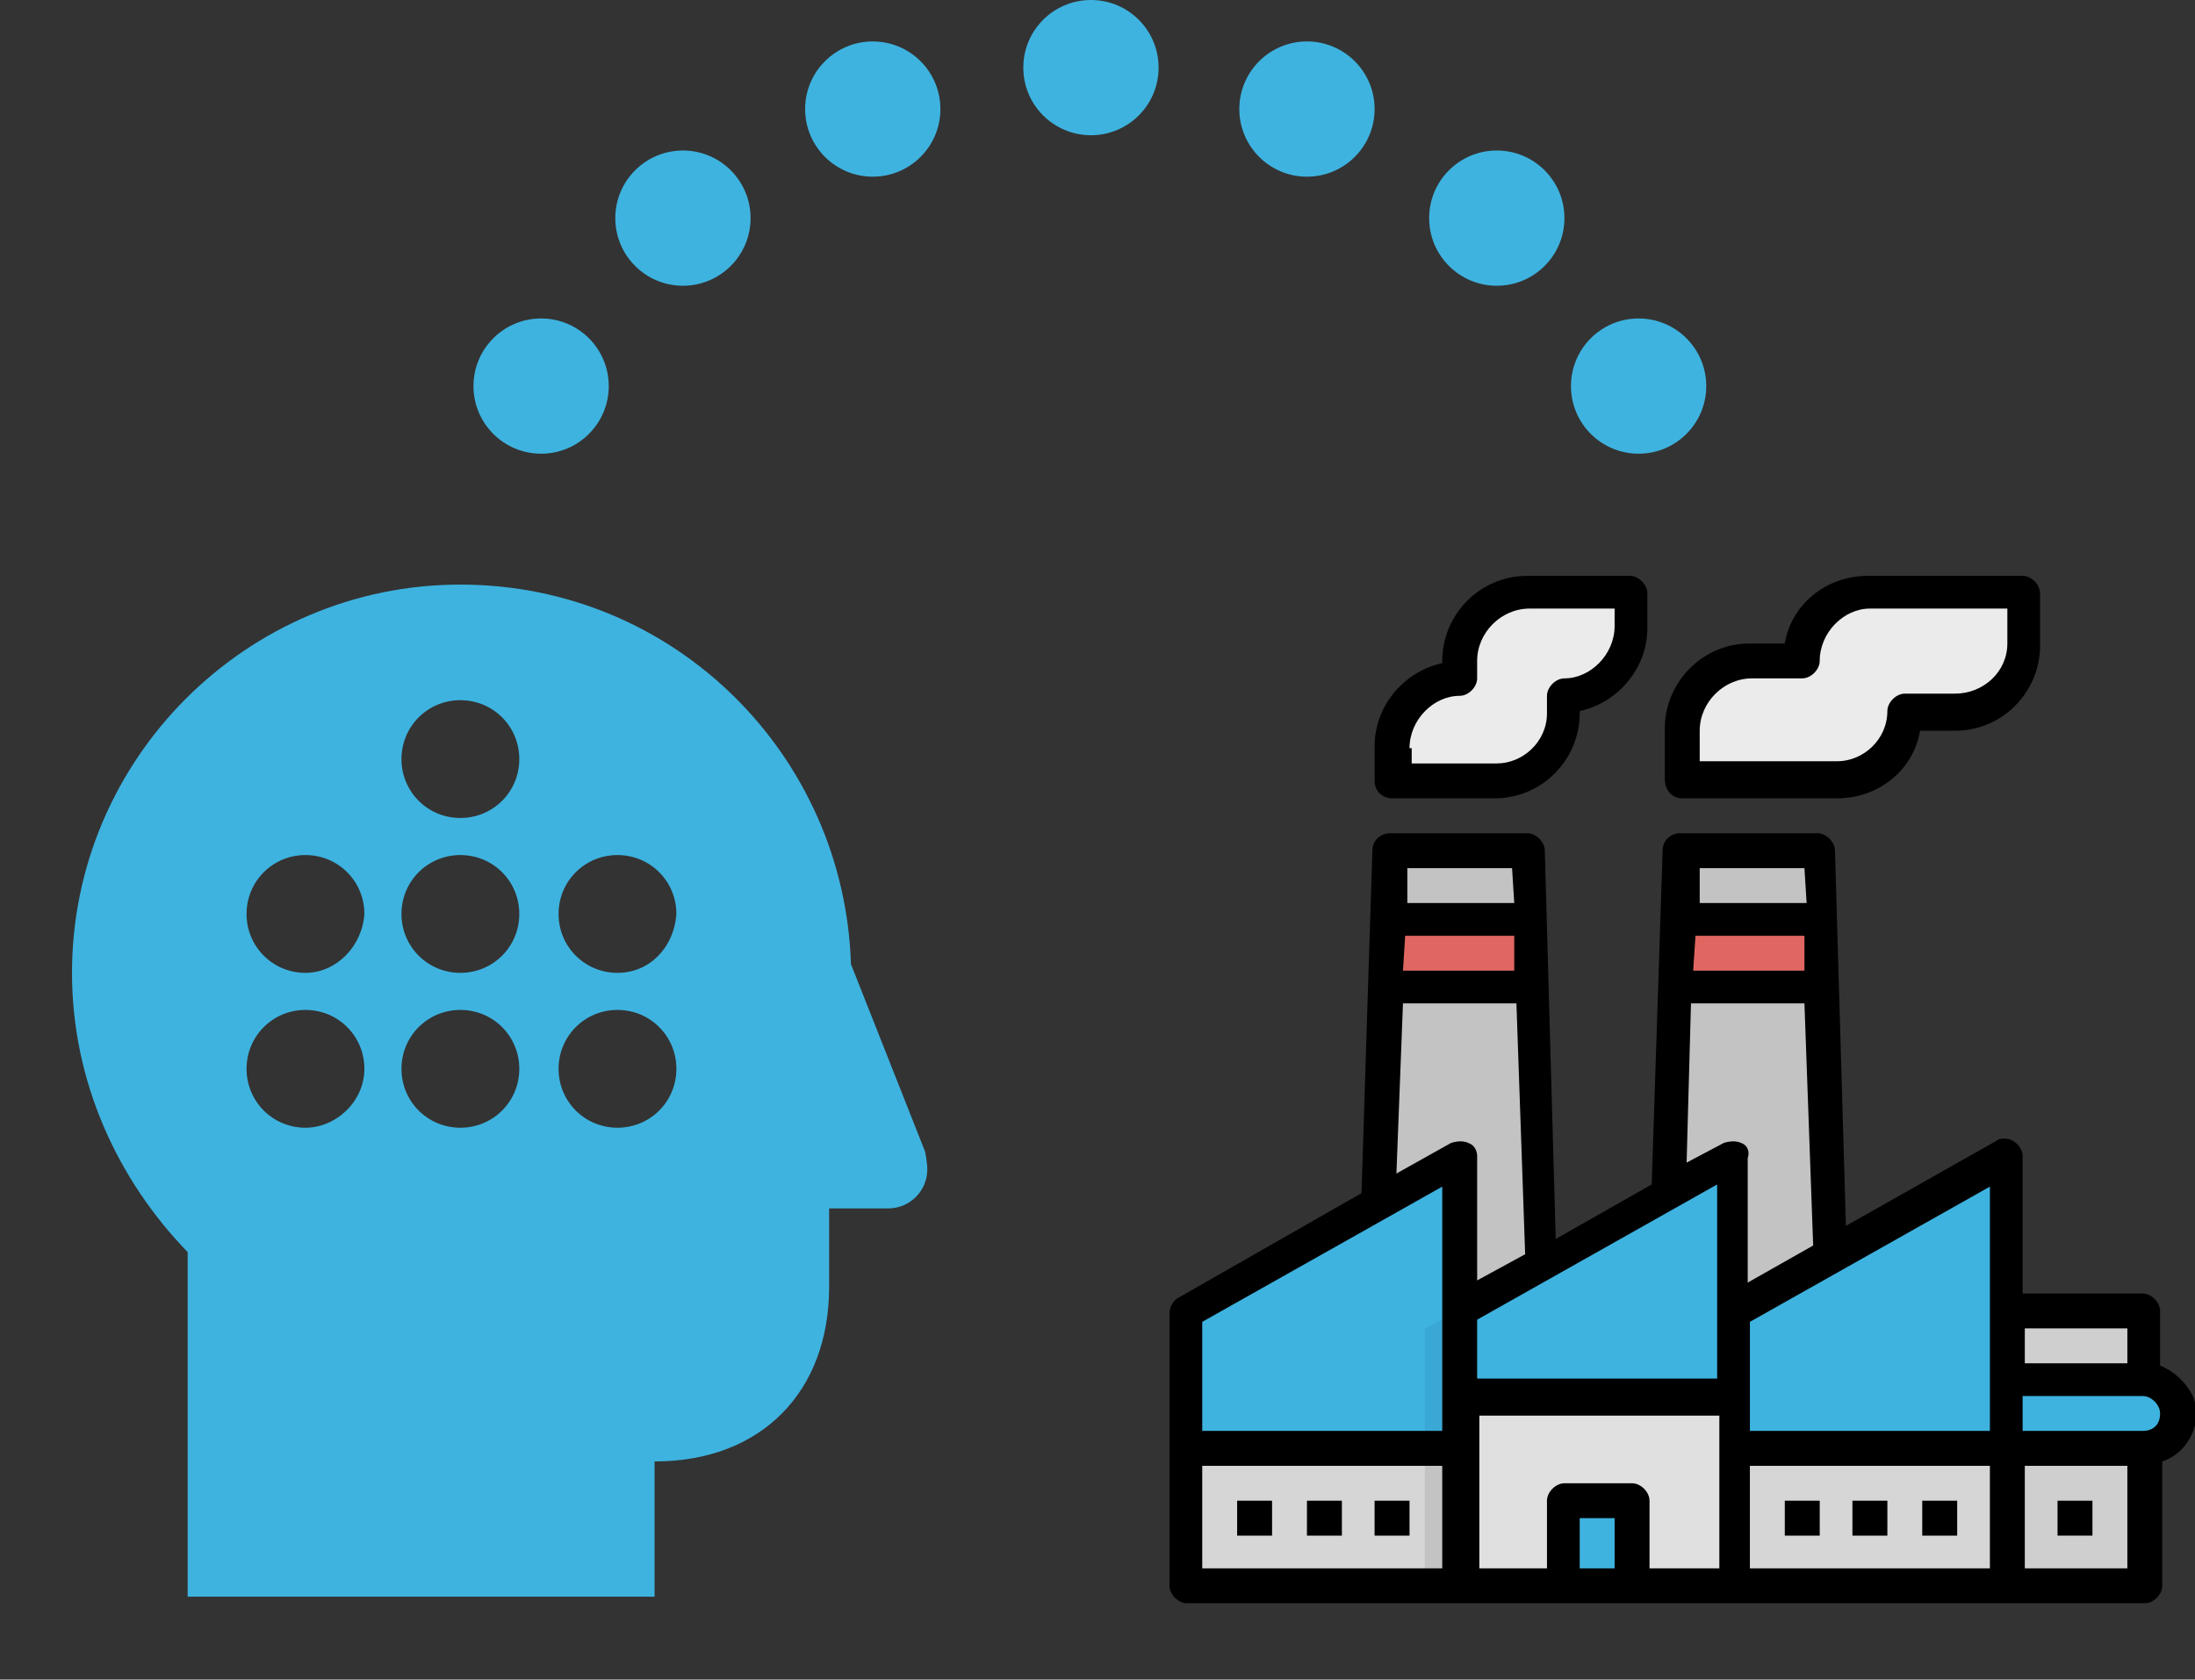 <?xml version="1.0" encoding="utf-8"?>
<!-- Generator: Adobe Illustrator 25.3.0, SVG Export Plug-In . SVG Version: 6.00 Build 0)  -->
<svg version="1.2" baseProfile="tiny" id="Layer_1" xmlns="http://www.w3.org/2000/svg" xmlns:xlink="http://www.w3.org/1999/xlink"
	 x="0px" y="0px" viewBox="0 0 100.6 77" overflow="visible" xml:space="preserve">
<rect x="0" y="0" width="100.6" height="77" fill="#333333" stroke="none"/>
<circle fill="#3EB3E0" cx="50" cy="3.1" r="3.1"/>
<circle fill="#3EB3E0" cx="40" cy="5" r="3.1"/>
<circle fill="#3EB3E0" cx="31.3" cy="10" r="3.1"/>
<circle fill="#3EB3E0" cx="24.8" cy="17.7" r="3.1"/>
<path fill="#3EB3E0" d="M42.4,52.8L42.4,52.8L39,44.2c-0.3-9.6-8.1-17.4-17.9-17.4c-9.8,0-17.8,8-17.8,17.8c0,5,2.1,9.5,5.3,12.8
	v15.8H30v-6.2c4.9,0,8-3.2,8-8v-3.6h2.7c1,0,1.8-0.8,1.8-1.8C42.5,53.3,42.4,52.8,42.4,52.8z M14,51.7c-1.5,0-2.7-1.2-2.7-2.7
	s1.2-2.7,2.7-2.7s2.7,1.2,2.7,2.7S15.4,51.7,14,51.7z M14,44.6c-1.5,0-2.7-1.2-2.7-2.7s1.2-2.7,2.7-2.7s2.7,1.2,2.7,2.7
	C16.6,43.4,15.4,44.6,14,44.6z M21.1,51.7c-1.5,0-2.7-1.2-2.7-2.7s1.2-2.7,2.7-2.7s2.7,1.2,2.7,2.7C23.8,50.5,22.6,51.7,21.1,51.7z
	 M21.1,44.6c-1.5,0-2.7-1.2-2.7-2.7s1.2-2.7,2.7-2.7s2.7,1.2,2.7,2.7C23.8,43.4,22.6,44.6,21.1,44.6z M21.1,37.5
	c-1.5,0-2.7-1.2-2.7-2.7c0-1.5,1.2-2.7,2.7-2.7s2.7,1.2,2.7,2.7C23.8,36.3,22.6,37.5,21.1,37.5z M28.3,51.7c-1.5,0-2.7-1.2-2.7-2.7
	s1.2-2.7,2.7-2.7s2.7,1.2,2.7,2.7S29.8,51.7,28.3,51.7z M28.3,44.6c-1.5,0-2.7-1.2-2.7-2.7s1.2-2.7,2.7-2.7s2.7,1.2,2.7,2.7
	C30.9,43.4,29.8,44.6,28.3,44.6z"/>
<circle fill="#3EB3E0" cx="59.9" cy="5" r="3.1"/>
<circle fill="#3EB3E0" cx="68.6" cy="10" r="3.1"/>
<circle fill="#3EB3E0" cx="75.1" cy="17.7" r="3.1"/>
<polygon fill="#C3C3C3" points="84.1,62.5 76.3,62.5 77.1,39 83.4,39 "/>
<polygon fill="#E06661" points="76.9,45.2 83.6,45.2 83.5,42.1 77,42.1 "/>
<polygon fill="#C3C3C3" points="70.8,62.5 63,62.5 63.8,39 70,39 "/>
<polygon fill="#E06661" points="63.6,45.2 70.3,45.2 70.2,42.1 63.7,42.1 "/>
<rect x="66.1" y="60.1" fill="#E0E0E0" width="14.1" height="12.5"/>
<rect x="71.6" y="68.8" fill="#5B99A2" width="3.1" height="3.9"/>
<rect x="72.4" y="69.5" fill="#64A8B2" width="2.3" height="3.1"/>
<line fill="none" stroke="#000000" stroke-width="2" stroke-linejoin="round" x1="95.1" y1="70.3" x2="95.1" y2="68.8"/>
<path fill="#EBEBEB" d="M85.7,27.2c-1.7,0-3.1,1.4-3.1,3.1h-2.3c-1.7,0-3.1,1.4-3.1,3.1v2.3h7.1c1.7,0,3.1-1.4,3.1-3.1h2.3
	c1.7,0,3.1-1.4,3.1-3.1v-2.4H85.7z M70,27.2c-1.7,0-3.1,1.4-3.1,3.1v0.8c-1.7,0-3.1,1.4-3.1,3.1v1.6h4.7c1.7,0,3.1-1.4,3.1-3.1v-0.8
	c1.7,0,3.1-1.4,3.1-3.1v-1.6H70z"/>
<polygon fill="#64A8B2" points="79.4,64.8 66.9,64.8 66.9,60.1 79.4,53.1 "/>
<rect x="79.4" y="65.6" fill="#D6D6D6" width="12.5" height="7.1"/>
<polygon fill="#60A0AA" points="92,66.4 79.4,66.4 79.4,60.1 92,53.1 "/>
<rect x="81.8" y="68.8" fill="#C3C3C3" width="1.6" height="1.6"/>
<rect x="84.9" y="68.8" fill="#C3C3C3" width="1.6" height="1.6"/>
<rect x="88.1" y="68.8" fill="#C3C3C3" width="1.6" height="1.6"/>
<rect x="54.4" y="65.6" fill="#D6D6D6" width="12.5" height="7.1"/>
<polygon fill="#60A0AA" points="66.9,66.4 54.4,66.4 54.4,60.1 66.9,53.1 "/>
<rect x="56.7" y="68.8" fill="#C3C3C3" width="1.6" height="1.6"/>
<rect x="59.9" y="68.8" fill="#C3C3C3" width="1.6" height="1.6"/>
<rect x="63" y="68.8" fill="#C3C3C3" width="1.6" height="1.6"/>
<rect x="65.3" y="66.4" fill="#C3C3C3" width="1.6" height="6.3"/>
<polygon fill="#5D9AA4" points="66.9,66.4 65.3,66.4 65.3,60.9 66.9,60.1 "/>
<rect x="92" y="66.4" fill="#CFCFCF" width="6.3" height="6.3"/>
<path fill="#5B99A2" d="M92,63.3h6.3c0.9,0,1.6,0.7,1.6,1.6l0,0c0,0.9-0.7,1.6-1.6,1.6H92l0,0V63.3L92,63.3z"/>
<rect x="92" y="60.1" fill="#CFCFCF" width="6.3" height="3.1"/>
<g>
	<polygon fill="#C3C3C3" points="84.1,62.5 76.3,62.5 77.1,39 83.4,39 	"/>
	<polygon fill="#E06661" points="76.9,45.2 83.6,45.2 83.5,42.1 77,42.1 	"/>
	<polygon fill="#C3C3C3" points="70.8,62.5 63,62.5 63.8,39 70,39 	"/>
	<polygon fill="#E06661" points="63.6,45.2 70.3,45.2 70.2,42.1 63.7,42.1 	"/>
	<rect x="66.1" y="60.1" fill="#E0E0E0" width="14.1" height="12.5"/>
	<rect x="71.6" y="68.8" fill="#5B99A2" width="3.1" height="3.9"/>
	<rect x="72.4" y="69.5" fill="#3EB3E0" width="2.3" height="3.1"/>
	<line fill="none" stroke="#000000" stroke-width="2" stroke-linejoin="round" x1="95.1" y1="70.3" x2="95.1" y2="68.8"/>
	<path fill="#EBEBEB" d="M85.7,27.2c-1.7,0-3.1,1.4-3.1,3.1h-2.3c-1.7,0-3.1,1.4-3.1,3.1v2.3h7.1c1.7,0,3.1-1.4,3.1-3.1h2.3
		c1.7,0,3.1-1.4,3.1-3.1v-2.4H85.7z M70,27.2c-1.7,0-3.1,1.4-3.1,3.1v0.8c-1.7,0-3.1,1.4-3.1,3.1v1.6h4.7c1.7,0,3.1-1.4,3.1-3.1
		v-0.8c1.7,0,3.1-1.4,3.1-3.1v-1.6H70z"/>
	<polygon fill="#3EB3E0" points="79.4,64.8 66.9,64.8 66.9,60.1 79.4,53.1 	"/>
	<rect x="79.4" y="65.6" fill="#D6D6D6" width="12.5" height="7.1"/>
	<polygon fill="#3EB3E0" points="92,66.4 79.4,66.4 79.4,60.1 92,53.1 	"/>
	<rect x="81.8" y="68.8" fill="#C3C3C3" width="1.6" height="1.6"/>
	<rect x="84.9" y="68.8" fill="#C3C3C3" width="1.6" height="1.6"/>
	<rect x="88.1" y="68.8" fill="#C3C3C3" width="1.6" height="1.6"/>
	<rect x="54.4" y="65.6" fill="#D6D6D6" width="12.5" height="7.1"/>
	<polygon fill="#3EB3E0" points="66.9,66.4 54.4,66.4 54.4,60.1 66.9,53.1 	"/>
	<rect x="56.7" y="68.8" fill="#C3C3C3" width="1.6" height="1.6"/>
	<rect x="59.9" y="68.8" fill="#C3C3C3" width="1.6" height="1.6"/>
	<rect x="63" y="68.8" fill="#C3C3C3" width="1.6" height="1.6"/>
	<rect x="65.3" y="66.4" fill="#C3C3C3" width="1.6" height="6.3"/>
	<polygon fill="#3AA8D4" points="66.9,66.4 65.3,66.4 65.3,60.9 66.9,60.1 	"/>
	<rect x="92" y="66.4" fill="#CFCFCF" width="6.3" height="6.3"/>
	<path fill="#3EB3E0" d="M92,63.3h6.3c0.9,0,1.6,0.7,1.6,1.6l0,0c0,0.9-0.7,1.6-1.6,1.6H92l0,0V63.3L92,63.3z"/>
	<rect x="92" y="60.1" fill="#CFCFCF" width="6.3" height="3.1"/>
	<rect x="56.7" y="68.8" width="1.6" height="1.6"/>
	<rect x="59.9" y="68.8" width="1.6" height="1.6"/>
	<rect x="63" y="68.8" width="1.6" height="1.6"/>
	<rect x="81.8" y="68.8" width="1.6" height="1.6"/>
	<rect x="84.9" y="68.8" width="1.6" height="1.6"/>
	<rect x="88.1" y="68.8" width="1.6" height="1.6"/>
	<rect x="94.3" y="68.8" width="1.6" height="1.6"/>
	<path d="M99,62.6v-2.5c0-0.4-0.4-0.8-0.8-0.8h-5.5v-6.3c0-0.4-0.4-0.8-0.8-0.8c-0.1,0-0.3,0-0.4,0.1l-6.9,3.9L84.1,39
		c0-0.4-0.4-0.8-0.8-0.8h-6.3c-0.4,0-0.8,0.3-0.8,0.8l-0.5,15.3l-4.4,2.5L70.8,39c0-0.4-0.4-0.8-0.8-0.8h-6.3
		c-0.4,0-0.8,0.3-0.8,0.8l-0.1,3.1l0,0l-0.1,3.1l0,0l-0.3,9.5L54,59.5c-0.2,0.1-0.4,0.4-0.4,0.7v12.5c0,0.4,0.4,0.8,0.8,0.8h43.9
		c0.4,0,0.8-0.4,0.8-0.8V67c1.2-0.4,1.9-1.8,1.4-3C100.2,63.4,99.7,62.9,99,62.6z M77.9,39.8h4.8l0.1,1.6h-4.9L77.9,39.8z M77.7,43
		l0-0.1h5l0,0.4l0,1.2h-5.1L77.7,43z M64.5,39.8h4.8l0.1,1.6h-4.9L64.5,39.8z M64.4,42.9h5l0,0.6l0,1h-5.1L64.4,42.9z M66.1,71.9
		h-11v-4.7h11V71.9z M66.1,60.1v5.5h-11v-5l11-6.2V60.1z M67.3,52.4c-0.2-0.1-0.5-0.1-0.8,0l-2.5,1.4l0.3-7.8h5.2l0.4,11.5l-2.2,1.2
		v-5.7C67.7,52.8,67.6,52.5,67.3,52.4L67.3,52.4z M74,71.9h-1.6v-2.3H74V71.9z M78.7,71.9h-3.1v-3.1c0-0.4-0.4-0.8-0.8-0.8h-3.1
		c-0.4,0-0.8,0.4-0.8,0.8v3.1h-3.1v-7h11V71.9z M78.7,60.1v3.1h-11v-2.7l11-6.2V60.1z M79.8,52.4c-0.2-0.1-0.5-0.1-0.8,0l-1.7,0.9
		l0.2-7.3h5.2l0.4,11.1l-3,1.7v-5.7C80.2,52.8,80.1,52.5,79.8,52.4z M91.2,71.9h-11v-4.7h11V71.9z M91.2,65.6h-11v-5l11-6.2V65.6z
		 M92.8,60.9h4.7v1.6h-4.7V60.9z M97.5,71.9h-4.7v-4.7h4.7V71.9z M98.2,65.6h-5.5v-1.6h5.5c0.4,0,0.8,0.4,0.8,0.8
		C99,65.3,98.7,65.6,98.2,65.6z M77.1,36.6h7.1c1.9,0,3.5-1.3,3.8-3.1h1.6c2.2,0,3.9-1.8,3.9-3.9v-2.4c0-0.4-0.4-0.8-0.8-0.8h-7.1
		c-1.9,0-3.5,1.3-3.8,3.1h-1.6c-2.2,0-3.9,1.8-3.9,3.9v2.3C76.3,36.3,76.7,36.6,77.1,36.6z M77.9,33.5c0-1.3,1.1-2.4,2.4-2.4h2.3
		c0.4,0,0.8-0.4,0.8-0.8c0-1.3,1.1-2.4,2.3-2.4H92v1.6c0,1.3-1.1,2.3-2.4,2.3h-2.3c-0.4,0-0.8,0.4-0.8,0.8c0,1.3-1.1,2.3-2.3,2.3
		h-6.3V33.5z M63.8,36.6h4.7c2.2,0,3.9-1.8,3.9-3.9v-0.1c1.8-0.4,3.1-2,3.1-3.8v-1.6c0-0.4-0.4-0.8-0.8-0.8H70
		c-2.2,0-3.9,1.8-3.9,3.9v0.1c-1.8,0.4-3.1,2-3.1,3.8v1.6C63,36.3,63.4,36.6,63.8,36.6z M64.6,34.3c0-1.3,1.1-2.4,2.3-2.4
		c0.4,0,0.8-0.4,0.8-0.8v-0.8c0-1.3,1.1-2.4,2.4-2.4H74v0.8c0,1.3-1.1,2.4-2.3,2.4c-0.4,0-0.8,0.4-0.8,0.8v0.8
		c0,1.3-1.1,2.3-2.3,2.3h-3.9V34.3z"/>
</g>
</svg>
